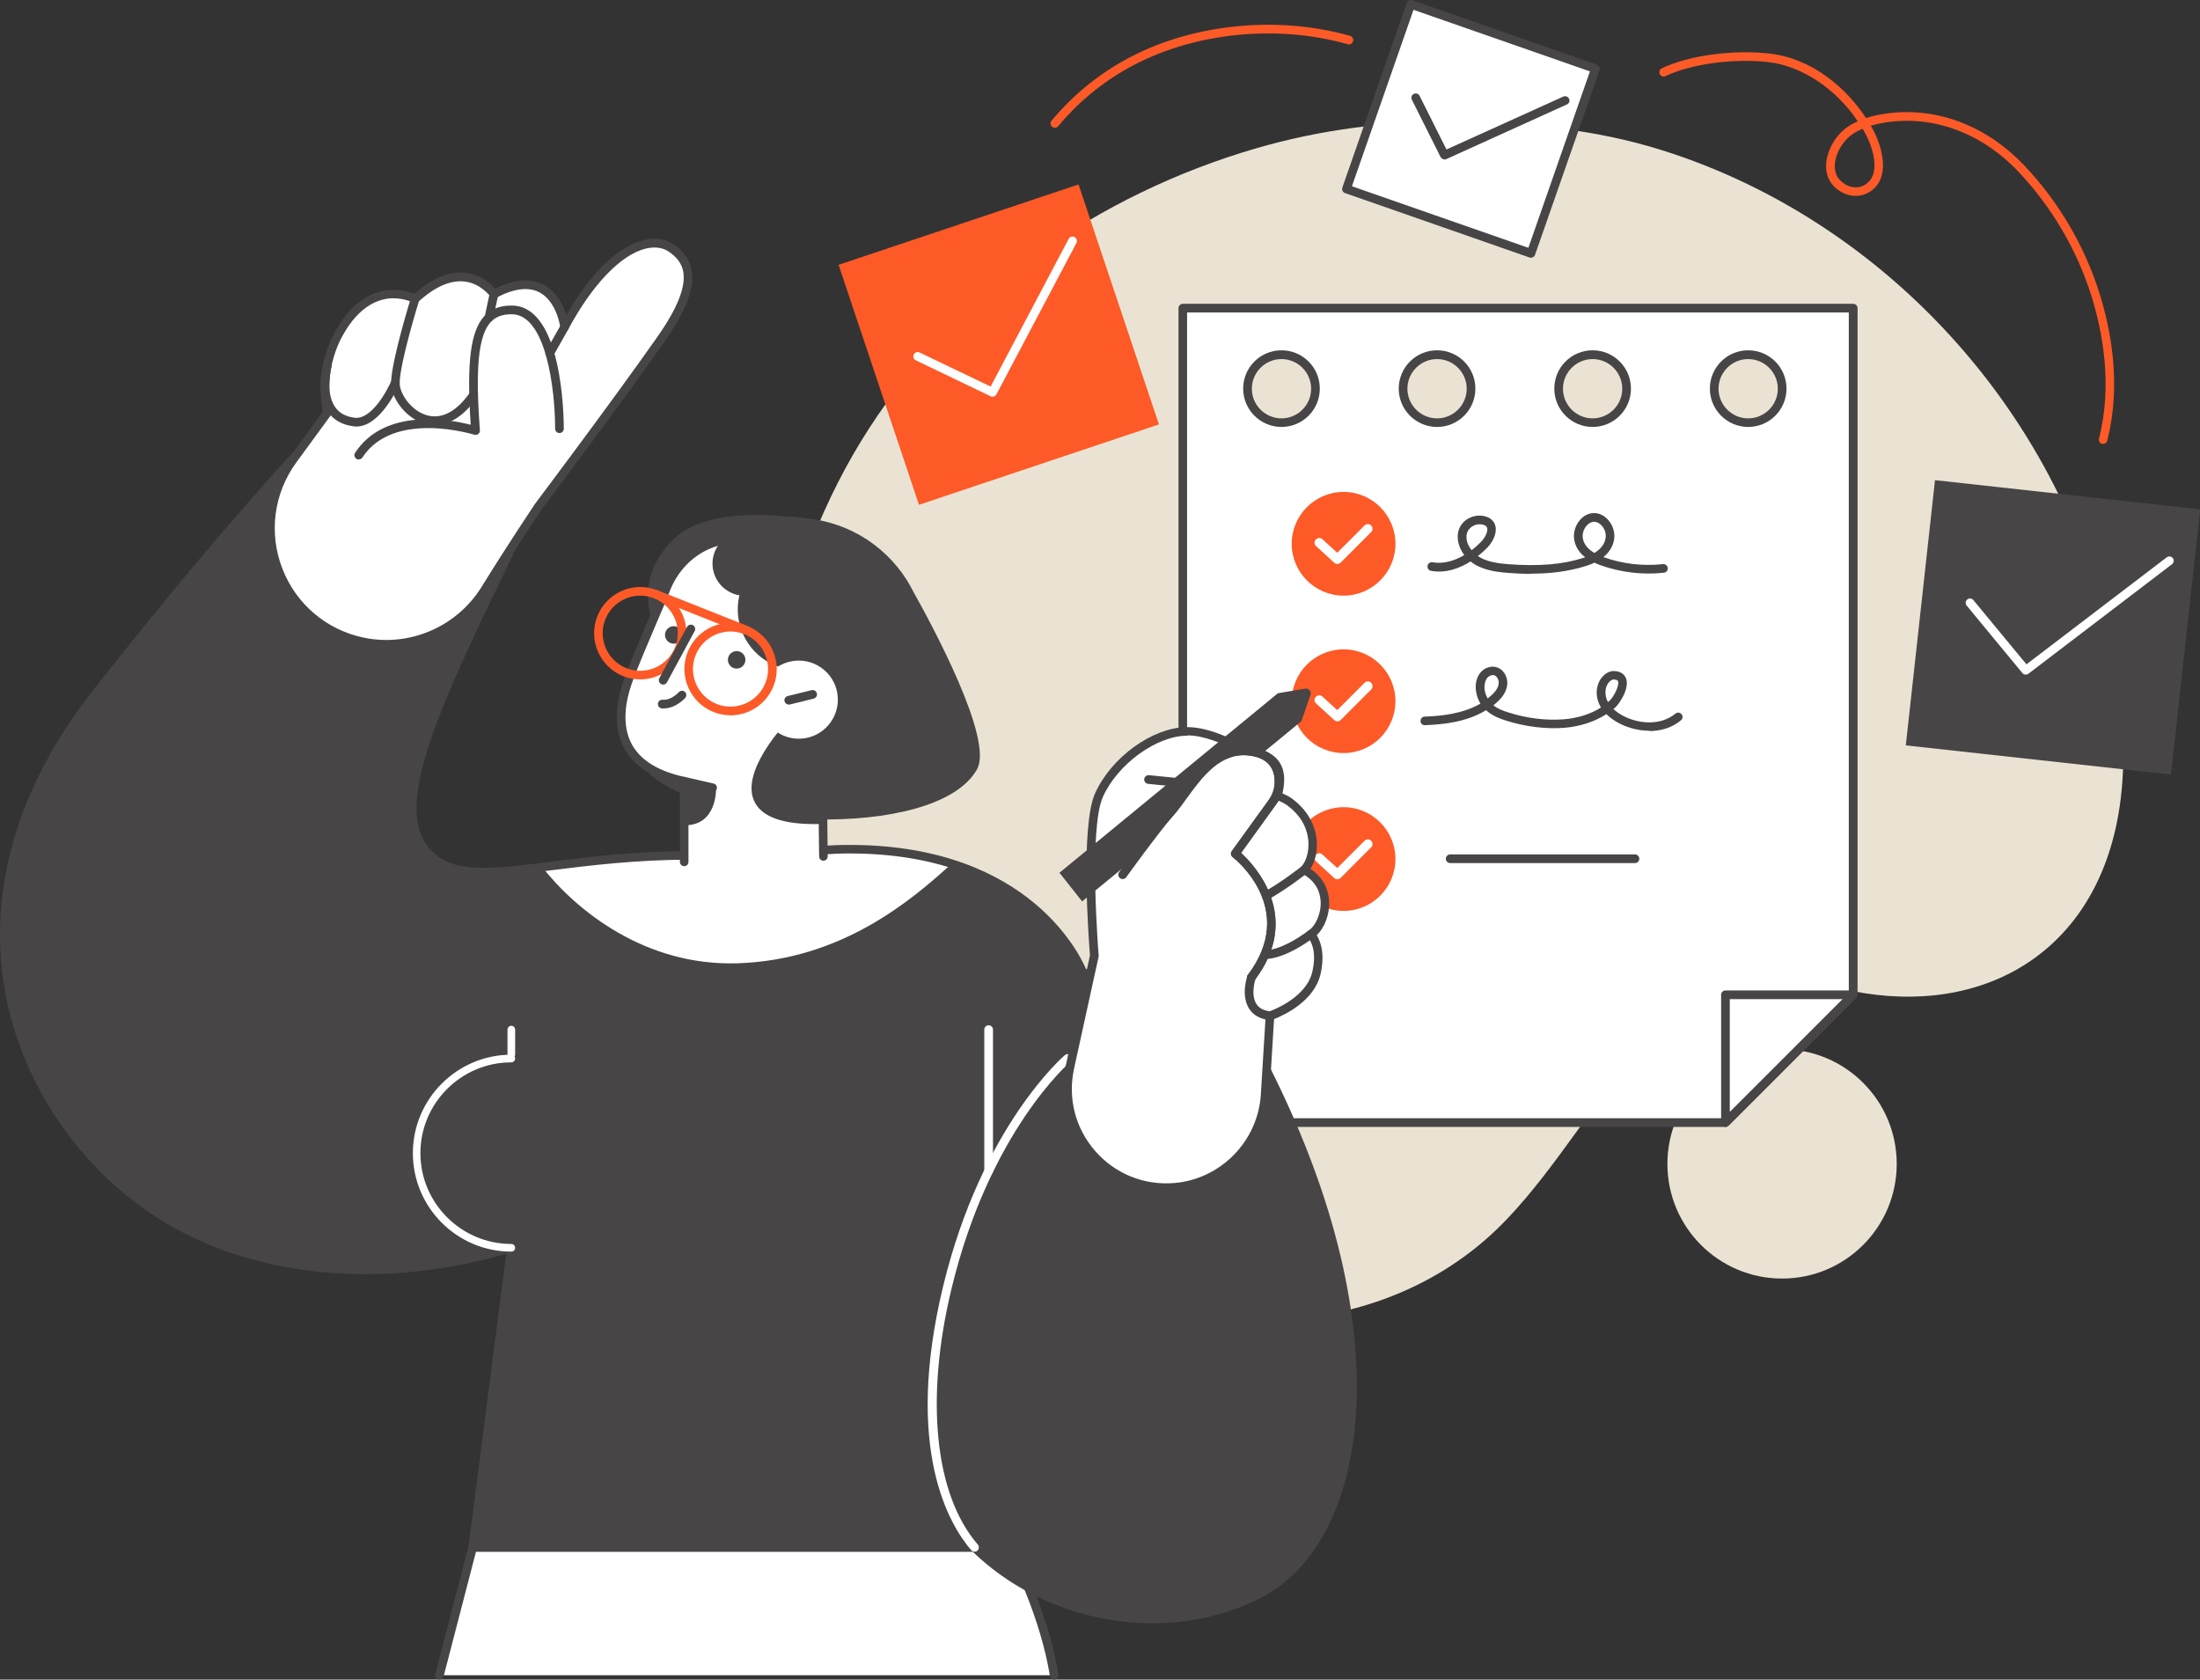 <?xml version="1.0" encoding="UTF-8"?><svg id="a" xmlns="http://www.w3.org/2000/svg" viewBox="0 0 212.98 162.59"><rect x="0" y="0" width="212.98" height="162.59" fill="#333333" stroke="none"/><defs><style>.b{fill:#eae3d3;}.c{fill:#fff;}.d{fill:#fd5a28;}.e{fill:#484547;}</style></defs><path class="b" d="M183.62,112.67c0-6.13-4.97-11.1-11.1-11.1-6.13,0-11.1,4.97-11.1,11.1s4.97,11.1,11.1,11.1,11.1-4.97,11.1-11.1Z"/><g><path class="e" d="M65.22,52.18c-4.51,4.35-1.54,9.21-1.54,9.21l13.43-11.27s-8.31-1.39-11.89,2.05Z"/><path class="c" d="M45.76,149.79h51.99s3.26,5.95,4.31,12.38H42.55l3.21-12.38Z"/><path class="e" d="M42.55,162.59s-.07,0-.11-.01c-.22-.06-.36-.29-.3-.51l3.21-12.38c.05-.18,.21-.31,.41-.31h51.99c.15,0,.29,.08,.37,.22,.03,.06,3.31,6.09,4.35,12.51,.04,.23-.12,.44-.35,.48-.22,.04-.44-.12-.48-.35-.91-5.6-3.56-10.9-4.15-12.03H46.08l-3.13,12.06c-.05,.19-.22,.31-.41,.31Z"/><path class="b" d="M140.97,11.79c-6.52-.08-13.05,.72-19.44,2.59-15.07,4.4-28.84,13.85-37.4,27.1-17.74,27.47-11.89,69.3,20.42,82.95,13.67,5.78,30.67,4.79,41.33-6.41,9.97-10.46,14.61-26.56,32.26-22.34,12.71,3.04,24.04-2.62,26.78-16,.92-4.48,.74-9.12,.07-13.63-3.54-23.77-21.21-44.33-44.13-51.52-6.43-2.02-13.19-2.66-19.91-2.74Z"/><g><rect class="d" x="84.44" y="21.11" width="24.5" height="24.5" transform="translate(-5.59 32.44) rotate(-18.52)"/><path class="c" d="M96.08,38.4c-.06,0-.12-.01-.18-.04l-7.24-3.48c-.21-.1-.3-.35-.2-.56,.1-.21,.35-.3,.56-.2l6.88,3.3,7.56-14.3c.11-.2,.36-.28,.57-.17,.21,.11,.28,.36,.18,.57l-7.75,14.66c-.07,.14-.22,.22-.37,.22Z"/></g><g><rect class="e" x="185.82" y="47.82" width="25.83" height="25.83" transform="translate(116.64 251.63) rotate(-83.72)"/><path class="c" d="M196.1,65.3c-.12,0-.24-.05-.32-.15l-5.39-6.53c-.15-.18-.12-.44,.06-.59,.18-.15,.44-.12,.59,.06l5.14,6.22,13.58-10.36c.18-.14,.45-.1,.59,.08,.14,.18,.11,.45-.08,.59l-13.9,10.6c-.08,.06-.17,.09-.25,.09Z"/></g><g><rect class="c" x="132.93" y="3.01" width="18.93" height="18.93" transform="translate(83.69 142.81) rotate(-70.76)"/><path class="e" d="M148.22,24.95s-.09,0-.14-.02l-17.87-6.24c-.1-.04-.19-.11-.24-.21-.05-.1-.05-.22-.02-.32L136.19,.28c.08-.22,.32-.33,.53-.26l17.87,6.24c.22,.08,.33,.32,.26,.53l-6.24,17.87c-.04,.11-.11,.19-.21,.24-.06,.03-.12,.04-.18,.04Zm-17.34-6.92l17.08,5.96,5.96-17.08L136.84,.95l-5.96,17.08Z"/><path class="e" d="M139.84,15.43c-.15,0-.3-.09-.38-.23l-2.78-5.55c-.1-.21-.02-.46,.19-.56,.21-.1,.46-.02,.56,.19l2.6,5.19,11.31-5.12c.21-.09,.46,0,.56,.21,.1,.21,0,.46-.21,.55l-11.67,5.29c-.06,.03-.11,.04-.17,.04Z"/></g><g><path class="c" d="M114.5,29.83V108.67h52.53l12.37-12.37V29.83H114.5Zm9.55,11.08c-1.82,0-3.29-1.47-3.29-3.29s1.47-3.29,3.29-3.29,3.29,1.47,3.29,3.29-1.47,3.29-3.29,3.29Zm15.06,0c-1.82,0-3.29-1.47-3.29-3.29s1.47-3.29,3.29-3.29,3.29,1.47,3.29,3.29-1.47,3.29-3.29,3.29Zm15.06,0c-1.82,0-3.29-1.47-3.29-3.29s1.47-3.29,3.29-3.29,3.29,1.47,3.29,3.29-1.47,3.29-3.29,3.29Zm15.06,0c-1.82,0-3.29-1.47-3.29-3.29s1.47-3.29,3.29-3.29,3.29,1.47,3.29,3.29-1.47,3.29-3.29,3.29Z"/><path class="e" d="M167.04,109.09h-52.53c-.23,0-.42-.19-.42-.42V29.83c0-.23,.19-.42,.42-.42h64.9c.23,0,.42,.19,.42,.42V96.3c0,.11-.04,.22-.12,.3l-12.37,12.37c-.08,.08-.19,.12-.3,.12Zm-52.12-.84h51.94l12.12-12.12V30.25H114.92V108.25Zm54.32-66.92c-2.04,0-3.71-1.66-3.71-3.71s1.66-3.71,3.71-3.71,3.71,1.66,3.71,3.71-1.66,3.71-3.71,3.71Zm0-6.57c-1.58,0-2.87,1.29-2.87,2.87s1.29,2.87,2.87,2.87,2.87-1.29,2.87-2.87-1.29-2.87-2.87-2.87Zm-15.06,6.57c-2.04,0-3.71-1.66-3.71-3.71s1.66-3.71,3.71-3.71,3.71,1.66,3.71,3.71-1.66,3.71-3.71,3.71Zm0-6.57c-1.58,0-2.87,1.29-2.87,2.87s1.29,2.87,2.87,2.87,2.87-1.29,2.87-2.87-1.29-2.87-2.87-2.87Zm-15.06,6.57c-2.04,0-3.71-1.66-3.71-3.71s1.66-3.71,3.71-3.71,3.71,1.66,3.71,3.71-1.66,3.71-3.71,3.71Zm0-6.57c-1.58,0-2.87,1.29-2.87,2.87s1.29,2.87,2.87,2.87,2.87-1.29,2.87-2.87-1.29-2.87-2.87-2.87Zm-15.06,6.57c-2.04,0-3.71-1.66-3.71-3.71s1.66-3.71,3.71-3.71,3.71,1.66,3.71,3.71-1.66,3.71-3.71,3.71Zm0-6.57c-1.58,0-2.87,1.29-2.87,2.87s1.29,2.87,2.87,2.87,2.87-1.29,2.87-2.87-1.29-2.87-2.87-2.87Z"/><g><path class="d" d="M135.09,52.64c0,2.77-2.25,5.02-5.02,5.02s-5.02-2.25-5.02-5.02,2.25-5.02,5.02-5.02,5.02,2.25,5.02,5.02Z"/><path class="c" d="M129.48,54.6c-.11,0-.22-.04-.31-.12l-1.76-1.61c-.19-.17-.2-.46-.03-.64,.17-.19,.46-.2,.64-.03l1.44,1.31,2.64-2.64c.18-.18,.47-.18,.64,0,.18,.18,.18,.47,0,.64l-2.95,2.95c-.09,.09-.21,.13-.32,.13Z"/></g><g><path class="d" d="M135.09,67.88c0,2.77-2.25,5.02-5.02,5.02s-5.02-2.25-5.02-5.02,2.25-5.02,5.02-5.02,5.02,2.25,5.02,5.02Z"/><path class="c" d="M129.48,69.83c-.11,0-.22-.04-.31-.12l-1.76-1.61c-.19-.17-.2-.46-.03-.64,.17-.19,.46-.2,.64-.03l1.44,1.31,2.64-2.64c.18-.18,.47-.18,.64,0,.18,.18,.18,.47,0,.65l-2.95,2.95c-.09,.09-.21,.13-.32,.13Z"/></g><g><path class="d" d="M135.09,83.16c0,2.77-2.25,5.02-5.02,5.02s-5.02-2.25-5.02-5.02,2.25-5.02,5.02-5.02,5.02,2.25,5.02,5.02Z"/><path class="c" d="M129.48,85.12c-.11,0-.22-.04-.31-.12l-1.76-1.61c-.19-.17-.2-.46-.03-.64,.17-.19,.46-.2,.64-.03l1.44,1.31,2.64-2.64c.18-.18,.47-.18,.64,0,.18,.18,.18,.47,0,.64l-2.95,2.95c-.09,.09-.21,.13-.32,.13Z"/></g><path class="e" d="M148.27,55.55c-.85,0-1.66-.04-2.39-.1-1.16-.09-2.52-.3-3.52-1.1-1.04,.66-2.37,1.17-3.82,.91-.23-.04-.38-.26-.34-.49,.04-.23,.26-.38,.49-.34,.96,.17,2.02-.08,3.07-.7-.08-.1-.15-.21-.22-.32-.37-.62-.5-1.32-.37-1.92,.12-.54,.46-1,.95-1.28,.52-.3,1.15-.38,1.71-.21,.28,.08,.49,.21,.65,.38,.67,.72,.22,1.92-.53,2.67-.24,.24-.53,.51-.88,.78,.8,.54,1.87,.7,2.86,.78,3.08,.23,5.36,.04,7.4-.62,.04-.01,.08-.03,.13-.04-.61-.48-.97-1.07-1.07-1.75-.09-.63,.11-1.31,.53-1.82,.36-.44,.83-.69,1.32-.71,.49-.03,.98,.18,1.37,.58,.46,.47,.71,1.13,.67,1.77-.05,.74-.42,1.39-1.06,1.91,1.85,.66,3.85,.89,5.77,.68,.22-.03,.44,.14,.46,.37,.03,.23-.14,.44-.37,.46-2.06,.23-4.2-.03-6.18-.74-.2-.07-.38-.15-.55-.23-.23,.11-.49,.22-.76,.3-1.82,.59-3.66,.76-5.33,.76Zm6.06-5.04h-.04c-.25,.01-.51,.16-.72,.41-.27,.33-.4,.77-.34,1.16,.09,.66,.57,1.12,1.12,1.45,.54-.33,1.05-.84,1.1-1.57,.03-.4-.13-.82-.43-1.12-.21-.22-.46-.33-.7-.33Zm-11.08,.24c-.24,0-.48,.06-.69,.19-.2,.12-.47,.34-.56,.74-.09,.39,0,.87,.27,1.3,.06,.1,.12,.19,.19,.28,.31-.23,.61-.5,.91-.8,.41-.4,.82-1.18,.51-1.51-.06-.06-.15-.11-.28-.15-.11-.03-.24-.05-.36-.05Z"/><path class="e" d="M159.68,70.74c-1.01,0-2.01-.26-2.83-.67-.54-.27-.99-.59-1.34-.94-1.12,.73-2.51,1.19-4.03,1.32-1.8,.15-3.83-.1-5.71-.7-.63-.2-1.34-.48-1.91-1-1.86,1.14-4.08,1.38-5.91,1.45-.25,.01-.43-.17-.43-.4,0-.23,.17-.43,.4-.43,1.69-.06,3.72-.28,5.4-1.26-.28-.46-.44-1-.46-1.54-.01-.56,.15-1.07,.44-1.44,.38-.47,1-.7,1.54-.55,.67,.17,1.13,.88,1.08,1.64-.04,.56-.33,1.11-.84,1.61-.16,.16-.34,.31-.51,.45,.43,.34,.97,.54,1.46,.69,1.77,.57,3.69,.8,5.38,.66,1.35-.11,2.59-.51,3.58-1.14-.05-.09-.1-.18-.15-.28-.47-.99-.3-2.15,.41-2.82,.31-.3,.69-.45,1.05-.43,.76,.04,1.03,.47,1.12,.73,.34,.94-.61,2.38-1.02,2.77-.07,.06-.14,.12-.21,.18,.28,.26,.62,.49,1.03,.7,1.44,.73,3.54,.93,4.98-.26,.18-.15,.44-.12,.59,.06,.15,.18,.12,.44-.06,.59-.89,.74-1.99,1.04-3.07,1.04Zm-3.44-4.97c-.12,0-.27,.07-.41,.2-.5,.48-.49,1.29-.23,1.86,.02,.04,.04,.09,.07,.13,.05-.05,.11-.09,.16-.14,.4-.37,.96-1.46,.81-1.87-.02-.04-.06-.16-.38-.17h-.02Zm-11.72-.42c-.19,0-.41,.11-.55,.28-.17,.22-.26,.53-.26,.9,0,.38,.12,.76,.31,1.08,.17-.13,.33-.27,.49-.42,.25-.24,.55-.62,.58-1.06,.02-.31-.16-.69-.45-.77-.04-.01-.08-.01-.12-.01Z"/><path class="e" d="M158.28,83.55h-17.89c-.23,0-.42-.19-.42-.42s.19-.42,.42-.42h17.89c.23,0,.42,.19,.42,.42s-.19,.42-.42,.42Z"/></g><path class="e" d="M9.22,67.24c11.74-14.98,19.46-23.18,19.46-23.18l20.57,9.53c-8.39,17.23-12.49,26.44-6.63,29.94,3.93,2.35,11.84-.73,24.25-.73,3.55,0,14.17-.58,14.17-.58,15.33-.45,22.02,7.58,23.77,11.87l17.46,8.82c13.07,25.57,10.07,46.01-.38,51.39-8.13,4.18-19.83,3.07-27.54-4.51H45.76l3.74-29c-11.97,3.57-26.08,2.98-36.14-4.72-12.59-9.64-19.49-29.25-4.14-48.83Z"/><path class="c" d="M52.5,83.94c3.86-.48,8.63-1.13,14.36-1.13,3.55,0,14.17-.58,14.17-.58,4.37-.13,8.03,.43,11.08,1.4-3.9,3.54-10.63,9.29-20.7,9.62-9.02,.29-15.67-5.18-18.92-9.31Z"/><path class="e" d="M111.58,157.14c-6.32,0-12.74-2.41-17.41-6.93H45.76c-.12,0-.24-.05-.31-.14-.08-.09-.12-.21-.1-.33l3.66-28.36c-13.42,3.83-26.81,1.99-35.9-4.97C6.02,110.98,1.34,102.97,.25,94.41c-1.17-9.24,1.82-18.72,8.64-27.43,11.62-14.82,19.41-23.12,19.49-23.2,.12-.13,.32-.17,.48-.09l20.57,9.53c.1,.05,.18,.13,.22,.24,.04,.11,.03,.22-.02,.32-8.06,16.55-12.35,26.08-6.8,29.4,2.14,1.28,5.68,.84,10.57,.23,3.64-.45,8.17-1.02,13.46-1.02,3.49,0,14.05-.57,14.15-.58,17.93-.52,23.33,10.15,24.12,11.98l17.32,8.75c.08,.04,.14,.1,.18,.18,7.76,15.18,9,26.58,8.68,33.48-.42,8.94-3.79,15.67-9.24,18.47-3.23,1.66-6.85,2.47-10.5,2.47Zm-65.34-7.77h48.11c.11,0,.22,.04,.29,.12,8.05,7.91,19.7,8.22,27.06,4.44,10.18-5.23,13.04-25.62,.26-50.7l-17.34-8.76c-.09-.05-.16-.12-.2-.22-.49-1.21-5.24-11.63-22.13-11.63-.41,0-.82,0-1.24,.02-.1,0-10.67,.58-14.19,.58-5.24,0-9.74,.56-13.36,1.01-5.06,.63-8.72,1.09-11.1-.34-6.15-3.68-2.11-12.87,6.29-30.1l-19.91-9.22c-1.3,1.41-8.68,9.47-19.23,22.93l-.33-.26,.33,.26C2.87,76.03-.06,85.3,1.08,94.31c1.06,8.33,5.63,16.14,12.53,21.43,9.02,6.9,22.39,8.64,35.77,4.65,.14-.04,.28,0,.39,.08,.11,.09,.16,.23,.14,.37l-3.68,28.53Z"/><path class="e" d="M88.37,57.18c-.18-.35-.37-.68-.57-1.01l-.02-.03c-2.24-3.54-6.16-5.92-10.66-6.01-5.6-.11-10.44,3.35-12.33,8.3,0,0-5.19,12.72-2.62,15.78,5.22,6.2,28.49,7.33,32.42,.25,1.6-2.89-4.29-13.84-6.22-17.27Z"/><g><g><path class="e" d="M88.25,65.8c-1.7,6.82-8.6,10.98-15.42,9.28-6.82-1.7-10.98-8.6-9.28-15.42,1.7-6.82,8.6-10.98,15.42-9.28,6.82,1.7,10.98,8.6,9.28,15.42Z"/><path class="c" d="M72.63,52.33c-3.28-.7-6.93,1.16-8.29,5.02-.31,.89-2.84,6.53-3.6,8.78-1.15,3.39-1.29,8.06,5.51,9.5v8.23l13.49-.26-.05-4.26c-12.6,.48-3.02-9.36-3.02-9.36,0,0,5.37-13.36-4.02-17.64Z"/><path class="e" d="M66.24,83.85c-.23,0-.42-.19-.42-.42v-7.48c-2.6-.61-4.39-1.76-5.34-3.42-.97-1.71-1.02-3.97-.15-6.55,.49-1.43,1.69-4.25,2.57-6.3,.5-1.16,.93-2.16,1.04-2.48,1.36-3.86,5.05-6.09,8.77-5.29,.03,0,.06,.02,.09,.03,9.65,4.39,4.3,18.04,4.24,18.18-.02,.05-.05,.1-.09,.14-1.2,1.23-4.1,4.87-3.19,6.91,.56,1.26,2.6,1.86,5.9,1.74,.11,0,.22,.04,.3,.12,.08,.08,.13,.19,.13,.3l.04,3.57c0,.23-.18,.42-.41,.42-.23,0-.42-.18-.42-.41l-.04-3.14c-3.45,.07-5.57-.69-6.26-2.25-1.26-2.83,2.73-7.17,3.3-7.77,.4-1.05,4.72-13.09-3.8-17.01-3.29-.68-6.55,1.31-7.76,4.75-.12,.34-.53,1.31-1.06,2.53-.87,2.04-2.07,4.84-2.55,6.24-.56,1.64-.99,3.98,.08,5.87,.86,1.51,2.58,2.55,5.11,3.09,.19,.04,.33,.21,.33,.41v7.81c0,.23-.19,.42-.42,.42Z"/><path class="e" d="M69.32,76.34s.13,3.6-3.08,3.55v-4.27l3.08,.72Z"/></g><path class="e" d="M68.98,76.67s-.06,0-.09-.01l-2.74-.63c-.23-.05-.37-.28-.31-.5,.05-.23,.28-.37,.5-.31l2.74,.63c.23,.05,.37,.28,.31,.5-.04,.19-.22,.33-.41,.33Z"/></g><path class="e" d="M83.05,60.41c-.79,3.16-3.98,5.09-7.15,4.3-3.16-.79-5.09-3.98-4.3-7.15,.79-3.16,3.98-5.09,7.15-4.3,3.16,.79,5.09,3.98,4.3,7.15Z"/><path class="e" d="M75.12,55.31c-.42,1.67-2.11,2.69-3.78,2.27s-2.69-2.11-2.27-3.78c.42-1.67,2.11-2.69,3.78-2.27,1.67,.42,2.69,2.11,2.27,3.78Z"/><g><path class="c" d="M80.2,70.19c-1.36,1.59-3.74,1.77-5.33,.41-1.59-1.36-1.77-3.74-.41-5.33,1.36-1.59,3.74-1.77,5.33-.41,1.59,1.36,1.77,3.74,.41,5.33Z"/><path class="e" d="M76.36,68.21c-.19,0-.36-.13-.41-.32-.06-.22,.08-.45,.31-.51l2.31-.57c.23-.05,.45,.08,.51,.31,.06,.22-.08,.45-.31,.51l-2.31,.57s-.07,.01-.1,.01Z"/></g><path class="e" d="M64.24,68.58c-.05,0-.1,0-.16,0-.23-.02-.4-.22-.39-.45,.02-.23,.21-.41,.45-.39,.87,.06,1.56-.72,1.57-.73,.15-.17,.42-.19,.59-.04s.19,.42,.04,.59c-.04,.04-.91,1.02-2.1,1.02Z"/><path class="e" d="M70.5,63.64c-.13,.45,.13,.92,.58,1.05,.45,.13,.92-.13,1.05-.58s-.13-.92-.58-1.05c-.45-.13-.92,.13-1.05,.58Z"/><path class="e" d="M64.41,61.23c-.13,.45,.13,.92,.58,1.05,.45,.13,.92-.13,1.05-.58,.13-.45-.13-.92-.58-1.05-.45-.13-.92,.13-1.05,.58Z"/><path class="c" d="M94.34,150.21c-.12,0-.23-.05-.32-.15-2.09-2.42-6.53-9.74-2.72-25.53,3.75-15.52,11.71-22.32,11.79-22.39,.18-.15,.44-.12,.59,.05,.15,.18,.13,.44-.05,.59-.08,.07-7.83,6.71-11.51,21.95-2.58,10.69-1.64,19.96,2.54,24.79,.15,.18,.13,.44-.04,.59-.08,.07-.18,.1-.27,.1Z"/><g><path class="c" d="M31.71,39.93s-1.04-3.81,1.12-7.68c3.13-5.62,7.36-3.33,7.36-3.33,4.88-4.49,7.64-.46,7.64-.46,6.07-3.2,6.85,3.17,6.85,3.17,3.88-7.18,8.05-9.11,10.27-7.66,2.5,1.63,2.23,4.33-1.01,8.94-4.58,6.52-11.8,16.1-11.8,16.1,0,0-2.47,3.68-5.18,8.04-2.49,4.02-7.24,6.06-11.87,5.08-7.98-1.68-11.56-11.04-6.75-17.62,1.94-2.65,3.35-4.58,3.35-4.58Z"/><path class="e" d="M37.4,62.79c-.79,0-1.59-.08-2.39-.25-3.89-.82-7.05-3.52-8.47-7.23-1.42-3.71-.87-7.84,1.48-11.04,1.61-2.2,2.86-3.91,3.24-4.42-.19-.86-.75-4.28,1.21-7.8,2.83-5.07,6.6-4.03,7.65-3.62,1.72-1.52,3.4-2.2,4.96-2.02,1.48,.17,2.45,1.06,2.86,1.53,1.85-.91,3.43-1.03,4.68-.38,1.28,.67,1.91,1.99,2.21,2.93,2.35-4.06,4.98-6.61,7.46-7.24,1.09-.28,2.08-.14,2.88,.38,1,.65,1.6,1.49,1.79,2.49,.33,1.72-.52,3.96-2.69,7.04-4.53,6.45-11.73,16.01-11.8,16.11-.01,.02-2.49,3.7-5.15,8-2.15,3.47-5.95,5.52-9.92,5.52Zm.72-33.92c-1.38,0-3.29,.65-4.93,3.58-2.05,3.68-1.09,7.33-1.08,7.37,.03,.12,0,.26-.07,.36,0,0-1.42,1.93-3.35,4.58-2.18,2.98-2.69,6.81-1.37,10.25,1.32,3.44,4.26,5.95,7.86,6.71,4.44,.94,9.03-1.03,11.43-4.89,2.67-4.32,5.16-8.01,5.18-8.05,.08-.11,7.28-9.67,11.8-16.1,2-2.84,2.83-4.94,2.55-6.4-.15-.78-.62-1.41-1.43-1.94-.6-.39-1.36-.48-2.22-.27-2.4,.61-5.12,3.44-7.46,7.77-.09,.16-.27,.25-.45,.21-.18-.03-.32-.18-.34-.36,0-.03-.33-2.51-2.02-3.39-1.07-.56-2.48-.38-4.21,.54-.19,.1-.42,.04-.54-.13,0-.01-.91-1.28-2.51-1.46-1.37-.15-2.89,.52-4.49,1.99-.13,.12-.33,.15-.48,.06-.07-.04-.81-.42-1.87-.42Z"/><path class="e" d="M34.73,44.48c-.08,0-.16-.02-.23-.07-.19-.13-.25-.39-.12-.58,2.89-4.42,9.22-3.21,11.19-2.71-.41-6.01-.02-9.08,1.32-10.52,.64-.69,1.5-1.03,2.65-1.02,4.9,.01,5.04,10.7,5.04,11.92,0,.23-.19,.42-.42,.42s-.42-.19-.42-.42c0-3.83-.88-11.07-4.2-11.08-.91,0-1.55,.24-2.03,.75-1.19,1.28-1.51,4.42-1.05,10.48,.01,.14-.05,.27-.16,.36-.11,.09-.26,.11-.39,.07-.08-.02-7.8-2.42-10.82,2.2-.08,.12-.21,.19-.35,.19Z"/><path class="e" d="M42.08,41.15c-.45,0-.83-.08-1.14-.19-1.82-.61-3.13-2.59-3.08-3.96,.07-2.2,1.86-7.96,1.93-8.2,.07-.22,.3-.34,.52-.28,.22,.07,.34,.3,.28,.52-.02,.06-1.83,5.89-1.9,7.98-.03,1.05,1.05,2.65,2.51,3.14,1.48,.49,2.97-.26,4.3-2.17,.13-.19,.39-.24,.58-.1,.19,.13,.24,.39,.1,.58-1.49,2.14-2.99,2.67-4.11,2.67Z"/><path class="e" d="M34.5,41.29c-.09,0-.18,0-.26-.02-1.13-.14-1.98-.63-2.53-1.45-1.19-1.78-.45-4.49-.42-4.61,.06-.22,.29-.35,.52-.29,.22,.06,.35,.29,.29,.52,0,.02-.66,2.46,.31,3.92,.41,.61,1.04,.97,1.93,1.08,1.59,.19,3.1-2.52,3.55-3.59,.09-.21,.34-.31,.55-.22,.21,.09,.31,.34,.22,.55-.07,.17-1.79,4.11-4.16,4.11Z"/><path class="e" d="M53.22,34.62c-.07,0-.14-.02-.21-.05-.2-.11-.27-.37-.16-.57l1.45-2.56c.11-.2,.37-.27,.57-.16,.2,.11,.27,.37,.16,.57l-1.45,2.56c-.08,.14-.22,.21-.37,.21Z"/><path class="e" d="M47.33,31.17s-.06,0-.09,0c-.23-.05-.37-.27-.32-.5l.49-2.29c.05-.23,.28-.37,.5-.32,.23,.05,.37,.27,.32,.5l-.49,2.29c-.04,.2-.22,.33-.41,.33Z"/></g><g><path class="c" d="M105.94,92.5s-1.03-12.28,.46-15.56c1.49-3.28,5.33-6.1,8.45-6.14,2.56-.04,5.34,1.81,6.16,1.93,2.41,.36,3.39,1.64,2.64,4.3,.27,.11,.79,.33,1.11,.56,3.03,2.17,2.56,5.54,1.48,6.63,3.07,1.6,2.09,5.29,.68,6.21,.19,.31,1.06,1.3,.53,3.71-.65,2.92-4.51,4.19-4.51,4.19l-.47,7.66c-.29,4.74-4.01,8.55-8.74,8.95-6.43,.55-11.55-5.29-10.17-11.59l2.38-10.85Z"/><path class="e" d="M112.88,115.4c-2.87,0-5.56-1.21-7.48-3.4-2.12-2.41-2.94-5.6-2.25-8.73l2.37-10.79c-.09-1.06-.97-12.45,.5-15.7,1.57-3.47,5.53-6.34,8.83-6.39,1.86-.03,3.78,.87,5.06,1.46,.5,.23,.97,.45,1.17,.48,1.37,.21,2.29,.69,2.8,1.48,.48,.75,.57,1.73,.27,2.99,.29,.13,.62,.29,.86,.46,1.45,1.04,2.33,2.5,2.46,4.1,.09,1.02-.15,2.05-.61,2.75,1.11,.73,1.74,1.83,1.81,3.14,.06,1.26-.43,2.56-1.2,3.28,.33,.55,.83,1.68,.38,3.72-.59,2.68-3.58,4.04-4.51,4.4l-.45,7.38c-.3,4.91-4.22,8.93-9.12,9.35-.29,.03-.59,.04-.88,.04Zm2.05-44.18h-.07c-2.95,.05-6.65,2.75-8.08,5.9-1.42,3.14-.43,15.23-.42,15.35,0,.04,0,.08,0,.12l-2.38,10.85c-.63,2.87,.12,5.79,2.06,8,1.94,2.21,4.74,3.33,7.66,3.08,4.49-.38,8.08-4.06,8.36-8.56l.47-7.66c.01-.17,.12-.32,.29-.37,.04-.01,3.64-1.23,4.23-3.88,.45-2.03-.15-2.92-.41-3.3l-.07-.11c-.12-.19-.06-.45,.13-.57,.61-.4,1.21-1.56,1.15-2.8-.04-.82-.38-1.95-1.79-2.69-.12-.06-.2-.18-.22-.31-.02-.13,.02-.27,.12-.36,.42-.42,.79-1.36,.7-2.51-.08-.96-.51-2.34-2.12-3.49-.3-.22-.85-.44-1.03-.52-.2-.08-.3-.3-.24-.5,.34-1.19,.31-2.06-.08-2.66-.37-.58-1.1-.94-2.22-1.11-.32-.05-.77-.26-1.4-.55-1.19-.55-2.98-1.38-4.62-1.38Z"/><path class="e" d="M121.13,95.06c-.09,0-.18-.03-.25-.09-.18-.14-.22-.4-.08-.59,4.84-6.39-1.21-11.21-1.47-11.41-.18-.14-.22-.39-.08-.58l4.01-5.55c.08-.3,.38-1.63-.24-2.6-.39-.6-1.08-.97-2.06-1.09-2.82-.36-4.59,2.07-6.14,4.21-.39,.54-.76,1.05-1.13,1.48-1.79,2.1-5.03,4.53-5.17,4.63-.19,.14-.45,.1-.59-.08-.14-.19-.1-.45,.08-.59,.03-.02,3.3-2.48,5.03-4.5,.34-.41,.71-.9,1.09-1.43,1.61-2.21,3.61-4.96,6.92-4.55,1.24,.16,2.14,.65,2.66,1.48,.91,1.43,.34,3.28,.32,3.36-.01,.04-.03,.08-.06,.12l-3.83,5.3c1.29,1.18,5.99,6.15,1.32,12.31-.08,.11-.21,.17-.33,.17Z"/><path class="e" d="M121.13,95.06c-.09,0-.18-.03-.25-.09-.18-.14-.22-.4-.08-.59,4.84-6.39-1.21-11.21-1.47-11.41-.18-.14-.22-.39-.08-.58l3.51-4.86c.52-.72,.74-1.6,.6-2.41-.2-1.14-1.01-1.81-2.4-1.99-2.82-.36-4.59,2.07-6.14,4.21-.39,.54-.76,1.05-1.13,1.48-1.75,2.05-4.63,6.06-4.66,6.1-.13,.19-.4,.23-.59,.1-.19-.14-.23-.4-.1-.59,.03-.04,2.93-4.08,4.7-6.15,.34-.41,.71-.9,1.09-1.43,1.61-2.21,3.61-4.96,6.92-4.55,2.24,.28,2.93,1.61,3.12,2.67,.18,1.03-.09,2.14-.74,3.04l-3.28,4.55c1.29,1.18,5.99,6.15,1.32,12.31-.08,.11-.21,.17-.33,.17Z"/><path class="e" d="M102.55,84.5l21.16-17.39,2.65-.45c.34-.06,.62,.27,.51,.6l-.88,2.55-3.88,3.19c-.31-.13-.67-.22-1.1-.28-3.84-.48-5.86,3.74-7.64,5.83-1.05,1.23-2.5,3.15-3.5,4.51l-5.11,4.2-2.2-2.78Z"/><path class="e" d="M113.79,76.14s-.03,0-.04,0l-2.6-.26c-.23-.02-.4-.23-.38-.46,.02-.23,.24-.4,.46-.38l2.6,.26c.23,.02,.4,.23,.38,.46-.02,.22-.2,.38-.42,.38Z"/><path class="e" d="M122.56,87.13c-.15,0-.29-.08-.36-.21-.11-.2-.04-.46,.16-.57,1.88-1.07,3.59-2.44,3.61-2.45,.18-.14,.45-.12,.59,.06,.15,.18,.12,.44-.06,.59-.07,.06-1.78,1.42-3.72,2.53-.07,.04-.14,.06-.21,.06Z"/><path class="e" d="M122.44,92.84c-.23,0-.41-.18-.42-.4,0-.23,.17-.43,.4-.43,1.87-.06,4.19-1.88,4.21-1.9,.18-.14,.44-.11,.59,.07,.14,.18,.11,.45-.07,.59-.1,.08-2.56,2.01-4.7,2.08h-.01Z"/><path class="e" d="M122.93,98.75s-.03,0-.05,0c-.91-.11-1.58-.49-1.97-1.13-.79-1.26-.19-3.04-.16-3.12,.08-.22,.32-.33,.53-.26,.22,.07,.34,.31,.26,.53,0,.01-.49,1.48,.08,2.4,.26,.42,.71,.66,1.36,.74,.23,.03,.39,.24,.36,.47-.03,.21-.21,.37-.42,.37Z"/></g><path class="c" d="M95.71,113.77c-.23,0-.42-.19-.42-.42v-13.68c0-.23,.19-.42,.42-.42s.42,.19,.42,.42v13.68c0,.23-.19,.42-.42,.42Z"/><path class="c" d="M49.5,121.16c-5.26,0-9.53-4.28-9.53-9.53s4.28-9.53,9.53-9.53c.2,0,.37,.17,.37,.37s-.16,.37-.37,.37c-4.85,0-8.8,3.95-8.8,8.79s3.95,8.79,8.8,8.79c.2,0,.37,.17,.37,.37s-.16,.37-.37,.37Z"/><path class="c" d="M49.5,102.45c-.2,0-.37-.16-.37-.37v-2.41c0-.2,.17-.37,.37-.37s.37,.17,.37,.37v2.41c0,.2-.17,.37-.37,.37Z"/><g><path class="d" d="M72.22,61.41c-.05,0-.1,0-.15-.03l-8.74-3.47c-.22-.09-.32-.33-.24-.54,.08-.22,.33-.32,.54-.24l8.74,3.47c.22,.09,.32,.33,.24,.54-.06,.16-.22,.27-.39,.27Z"/><path class="d" d="M70.72,69.24c-.55,0-1.1-.1-1.64-.31-2.29-.91-3.42-3.52-2.51-5.81,.44-1.11,1.29-1.98,2.38-2.46,1.1-.47,2.31-.49,3.42-.05,2.29,.91,3.42,3.52,2.51,5.81-.7,1.75-2.38,2.83-4.17,2.83Zm0-8.11c-.49,0-.98,.1-1.44,.3-.89,.39-1.58,1.09-1.94,2-.74,1.86,.18,3.98,2.04,4.72,1.86,.74,3.98-.18,4.72-2.04,.74-1.86-.18-3.98-2.04-4.72-.43-.17-.89-.26-1.34-.26Z"/><path class="d" d="M61.98,65.77c-.55,0-1.1-.1-1.64-.31-2.29-.91-3.42-3.52-2.51-5.81,.44-1.11,1.29-1.98,2.38-2.46,1.1-.47,2.31-.49,3.42-.05,1.11,.44,1.98,1.29,2.46,2.38,.47,1.1,.49,2.31,.05,3.42-.69,1.75-2.38,2.83-4.17,2.83Zm0-8.11c-.49,0-.98,.1-1.44,.3-.89,.39-1.58,1.09-1.94,2-.74,1.86,.18,3.98,2.04,4.72,1.87,.74,3.98-.18,4.72-2.04,.36-.9,.34-1.89-.04-2.78-.39-.89-1.09-1.58-2-1.94-.43-.17-.89-.26-1.34-.26Z"/></g><path class="e" d="M64.2,66.27c-.07,0-.14-.02-.2-.05-.2-.11-.28-.36-.17-.57l2.68-4.96c.11-.2,.36-.28,.57-.17,.2,.11,.28,.36,.17,.57l-2.68,4.96c-.08,.14-.22,.22-.37,.22Z"/><path class="e" d="M167.04,109.09c-.05,0-.11-.01-.16-.03-.16-.06-.26-.22-.26-.39v-12.37c0-.23,.19-.42,.42-.42h12.37c.17,0,.32,.1,.39,.26,.06,.16,.03,.34-.09,.46l-12.37,12.37c-.08,.08-.19,.12-.3,.12Zm.42-12.37v10.94l10.94-10.94h-10.94Z"/></g><path class="d" d="M203.6,42.98s-.07,0-.1-.01c-.22-.06-.36-.29-.3-.51,1.34-5.24,.33-10.43-.75-13.87-1.4-4.43-3.83-8.56-7.03-11.95-3.55-3.76-8.24-5.5-12.86-4.79-.52,.08-1.01,.19-1.45,.32,.06,.11,.13,.22,.19,.33,.9,1.66,1.84,4.82-.37,6.12-.71,.42-1.63,.46-2.41,.1-1.03-.47-1.65-1.32-1.73-2.39-.11-1.45,.8-3.2,2.11-4.07,.29-.2,.61-.37,.95-.52-2.11-3.14-5.38-5.33-8.6-5.72-3.37-.4-7.59,.17-10.01,1.35-.21,.1-.46,.01-.56-.19-.1-.21-.02-.46,.19-.56,2.56-1.25,6.96-1.85,10.48-1.43,4.18,.5,7.42,3.38,9.3,6.24,.54-.18,1.13-.31,1.77-.41,4.9-.76,9.85,1.08,13.59,5.04,3.29,3.48,5.78,7.72,7.22,12.27,1.12,3.54,2.16,8.9,.77,14.33-.05,.19-.22,.32-.41,.32Zm-23.29-30.52c-.34,.15-.66,.32-.94,.51-1.06,.7-1.83,2.15-1.74,3.3,.06,.77,.48,1.34,1.25,1.7,.52,.24,1.16,.22,1.63-.06,1.66-.98,.82-3.6,.06-5-.08-.15-.17-.3-.25-.44Z"/><path class="d" d="M102.12,12.37c-.09,0-.19-.03-.27-.1-.18-.15-.2-.41-.05-.59,1.98-2.37,4.35-4.34,7.04-5.84,6.28-3.5,14.65-4.41,21.86-2.37,.22,.06,.35,.29,.29,.52-.06,.22-.29,.35-.52,.29-7-1.98-15.14-1.1-21.23,2.3-2.61,1.45-4.9,3.35-6.81,5.65-.08,.1-.2,.15-.32,.15Z"/></svg>